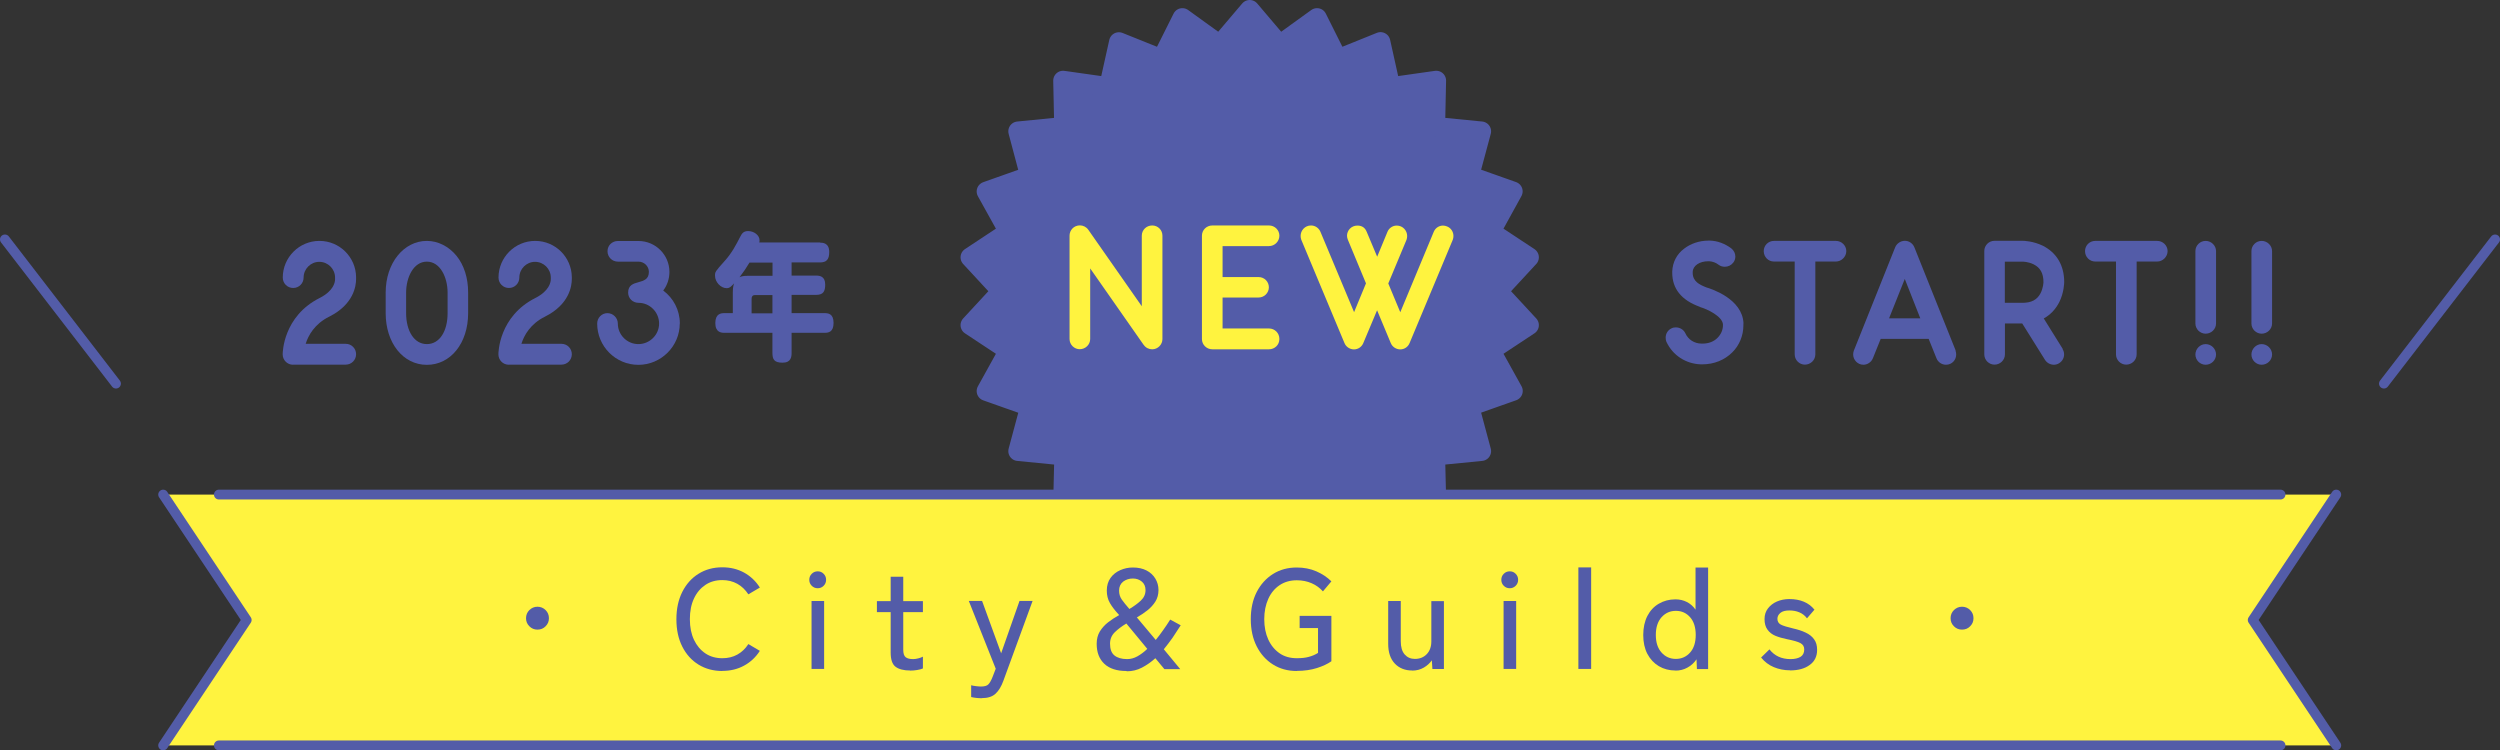 <?xml version="1.0" encoding="UTF-8"?><svg id="_レイヤー_2" xmlns="http://www.w3.org/2000/svg" viewBox="0 0 254.36 76.34"><rect x="0" y="0" width="254.36" height="76.34" fill="#333333" stroke="none"/><defs><style>.cls-1{fill:#535ca8;}.cls-2{fill:#fff33f;}.cls-3,.cls-4{fill:none;stroke:#535ca8;stroke-linecap:round;stroke-linejoin:round;}.cls-4{stroke-width:2px;}</style></defs><g id="_ワーク"><g><g><g><polygon class="cls-1" points="152.38 29.63 155.57 26.18 151.65 23.59 153.92 19.47 149.49 17.9 150.71 13.36 146.03 12.9 146.13 8.2 141.48 8.86 140.46 4.27 136.1 6.03 134 1.83 130.19 4.58 127.15 1 124.11 4.58 120.3 1.83 118.2 6.03 113.84 4.28 112.82 8.86 108.16 8.2 108.26 12.9 103.59 13.36 104.8 17.91 100.37 19.48 102.65 23.59 98.73 26.18 101.92 29.63 98.73 33.08 102.65 35.67 100.37 39.79 104.81 41.36 103.59 45.9 108.27 46.36 108.16 51.06 112.82 50.4 113.84 54.98 118.2 53.23 120.3 57.43 124.1 54.68 127.15 58.26 130.19 54.68 134 57.43 136.1 53.23 140.46 54.98 141.48 50.39 146.14 51.06 146.03 46.36 150.71 45.9 149.49 41.35 153.93 39.78 151.65 35.67 155.57 33.08 152.38 29.63"/><polygon class="cls-4" points="152.38 29.63 155.57 26.18 151.65 23.59 153.92 19.47 149.49 17.9 150.71 13.36 146.03 12.9 146.13 8.2 141.48 8.86 140.46 4.27 136.1 6.03 134 1.83 130.19 4.58 127.15 1 124.11 4.58 120.3 1.83 118.2 6.03 113.84 4.28 112.82 8.86 108.16 8.2 108.26 12.9 103.59 13.36 104.8 17.91 100.37 19.48 102.65 23.59 98.73 26.18 101.92 29.63 98.73 33.08 102.65 35.67 100.37 39.79 104.81 41.36 103.59 45.9 108.27 46.36 108.16 51.06 112.82 50.4 113.84 54.98 118.2 53.23 120.3 57.43 124.1 54.68 127.15 58.26 130.19 54.68 134 57.43 136.1 53.23 140.46 54.98 141.48 50.39 146.14 51.06 146.03 46.36 150.71 45.9 149.49 41.35 153.93 39.78 151.65 35.67 155.57 33.08 152.38 29.63"/></g><g><path class="cls-2" d="M116.36,35.09l-5.44-7.78v7.18c0,.58-.49,1.04-1.06,1.04s-1.04-.47-1.04-1.04v-10.52c0-.54,.43-1.04,1.06-1.04,.32,0,.65,.16,.85,.45l5.44,7.78v-7.18c0-.58,.47-1.04,1.06-1.04s1.04,.47,1.04,1.04v10.52c0,.56-.47,1.04-1.04,1.04-.34,0-.67-.16-.86-.45Z"/><path class="cls-2" d="M130.17,34.5c0,.58-.47,1.04-1.06,1.04h-5.76c-.59,0-1.06-.47-1.06-1.04v-10.52c0-.58,.47-1.04,1.06-1.04h5.76c.59,0,1.06,.47,1.06,1.04s-.47,1.06-1.06,1.06h-4.72v3.15h3.67c.58,0,1.04,.47,1.04,1.04s-.47,1.04-1.04,1.04h-3.67v3.15h4.72c.59,0,1.06,.47,1.06,1.06Z"/><path class="cls-2" d="M147.88,24c0,.13-.02,.27-.07,.4l-4.39,10.5c-.16,.4-.54,.65-.95,.65s-.81-.25-.97-.65l-1.39-3.33-1.4,3.33c-.16,.4-.54,.65-.95,.65s-.81-.25-.97-.65l-4.39-10.5c-.05-.13-.07-.27-.07-.4,0-.54,.43-1.06,1.06-1.06,.41,0,.79,.25,.96,.65l3.42,8.17,1.21-2.93-1.84-4.43c-.05-.13-.09-.27-.09-.41,0-.54,.43-1.04,1.06-1.04,.5,0,.79,.25,.95,.65l1.06,2.52,1.04-2.52c.16-.4,.54-.65,.95-.65,.63,0,1.06,.52,1.06,1.06,0,.13-.02,.27-.07,.4l-1.85,4.43,1.22,2.93,3.4-8.17c.16-.4,.54-.65,.95-.65,.14,0,.29,.04,.41,.09,.41,.16,.65,.56,.65,.97Z"/></g></g><g><g><polygon class="cls-2" points="237.7 75.84 16.6 75.84 25.1 63.08 16.6 50.32 237.7 50.32 229.2 63.08 237.7 75.84"/><g><path class="cls-1" d="M54.68,64.06c-.32,0-.59-.11-.82-.34s-.34-.5-.34-.82,.11-.6,.34-.83c.23-.22,.5-.34,.82-.34s.6,.11,.83,.34,.34,.5,.34,.83-.11,.59-.34,.82c-.22,.23-.5,.34-.83,.34Z"/><path class="cls-1" d="M73.49,68.27c-.91,0-1.72-.22-2.42-.65-.7-.43-1.25-1.04-1.65-1.83-.4-.79-.6-1.71-.6-2.78s.2-1.99,.6-2.79c.4-.79,.95-1.41,1.65-1.84,.7-.44,1.51-.66,2.42-.66,.83,0,1.56,.18,2.22,.54,.65,.36,1.19,.87,1.6,1.52l-1.17,.69c-.3-.46-.67-.82-1.12-1.07-.45-.25-.96-.38-1.53-.38-.65,0-1.23,.16-1.72,.49s-.88,.78-1.16,1.38c-.28,.59-.42,1.29-.42,2.11s.14,1.5,.42,2.1c.28,.59,.67,1.05,1.16,1.38s1.07,.49,1.72,.49c.57,0,1.08-.12,1.53-.37,.45-.25,.83-.61,1.12-1.07l1.17,.69c-.41,.64-.95,1.15-1.6,1.5-.65,.36-1.39,.54-2.22,.54Z"/><path class="cls-1" d="M83.2,59.85c-.24,0-.44-.08-.61-.25s-.25-.37-.25-.61,.08-.44,.25-.61,.37-.25,.61-.25,.43,.08,.6,.25c.17,.17,.25,.37,.25,.61s-.08,.44-.25,.61c-.17,.17-.37,.25-.6,.25Zm-.63,8.21v-6.91h1.28v6.91h-1.28Z"/><path class="cls-1" d="M92.6,68.22c-.65,0-1.15-.13-1.48-.38-.34-.25-.5-.74-.5-1.46v-4.1h-1.4v-1.12h1.4v-2.48h1.28v2.48h2v1.12h-2v3.83c0,.37,.08,.63,.25,.76,.17,.13,.42,.19,.76,.19,.17,0,.35-.03,.54-.08,.19-.05,.34-.11,.45-.17v1.2c-.15,.07-.35,.12-.59,.16-.24,.04-.48,.06-.71,.06Z"/><path class="cls-1" d="M99.92,71.04c-.41,0-.78-.04-1.11-.12v-1.2c.14,.04,.3,.07,.48,.09,.18,.02,.35,.04,.51,.04,.36,0,.62-.07,.76-.22,.14-.14,.29-.4,.43-.76l.32-.83-2.74-6.9h1.35l1.94,5.33,1.87-5.33h1.33l-2.97,8.12c-.21,.58-.48,1.03-.8,1.32-.32,.3-.79,.45-1.39,.45Z"/><path class="cls-1" d="M114.61,68.27c-.98,0-1.73-.24-2.25-.73-.52-.49-.78-1.17-.78-2.04,0-.48,.11-.9,.32-1.25,.22-.35,.5-.67,.85-.94s.72-.51,1.12-.73c-.41-.44-.73-.85-.94-1.22-.22-.38-.32-.8-.32-1.27,0-.51,.13-.94,.38-1.29,.25-.35,.58-.61,.99-.79s.83-.27,1.28-.27c.54,0,1,.1,1.39,.3,.39,.2,.69,.48,.9,.83s.32,.74,.32,1.17-.11,.84-.32,1.17c-.21,.33-.48,.63-.81,.89-.33,.26-.69,.5-1.07,.72l1.92,2.29c.25-.31,.5-.63,.74-.98,.25-.34,.49-.71,.73-1.09l1.07,.58c-.27,.43-.55,.85-.83,1.27-.29,.41-.59,.8-.89,1.17l1.67,2.02h-1.61l-.92-1.11c-.43,.39-.89,.71-1.37,.96-.48,.25-.99,.37-1.54,.37Zm.07-1.21c.35,0,.7-.09,1.04-.28s.68-.44,1.01-.76l-2.13-2.58c-.45,.27-.84,.56-1.17,.88-.33,.32-.49,.71-.49,1.17,0,.56,.15,.96,.45,1.2,.3,.24,.73,.37,1.27,.37Zm.23-5.1c.45-.27,.84-.55,1.16-.85,.32-.3,.48-.65,.48-1.07,0-.36-.12-.65-.37-.86-.25-.21-.55-.32-.92-.32-.38,0-.71,.11-.99,.32-.27,.22-.41,.52-.41,.91,0,.35,.09,.65,.28,.92,.19,.26,.44,.58,.76,.94Z"/><path class="cls-1" d="M131.93,68.27c-.9,0-1.71-.22-2.41-.66s-1.26-1.06-1.66-1.85-.6-1.71-.6-2.76,.2-1.98,.6-2.76,.96-1.4,1.66-1.84,1.51-.66,2.41-.66c.73,0,1.4,.13,2,.39,.6,.26,1.11,.6,1.53,1.02l-.86,1.02c-.31-.35-.69-.63-1.15-.83-.46-.2-.96-.3-1.51-.3-.67,0-1.26,.17-1.75,.5s-.88,.79-1.15,1.39c-.27,.6-.41,1.29-.41,2.07s.14,1.48,.41,2.07c.27,.59,.66,1.06,1.15,1.4s1.08,.5,1.75,.5c.48,0,.89-.04,1.23-.14,.34-.09,.65-.22,.93-.4v-2.53h-1.87v-1.24h3.23v4.62c-.38,.27-.87,.5-1.47,.69-.6,.19-1.28,.29-2.04,.29Z"/><path class="cls-1" d="M143.69,68.22c-.73,0-1.32-.23-1.77-.7s-.68-1.14-.68-2.02v-4.35h1.28v4.09c0,.6,.13,1.04,.4,1.35,.27,.3,.61,.45,1.04,.45,.49,0,.89-.16,1.2-.48,.31-.32,.47-.76,.47-1.3v-4.1h1.28v6.91h-1.17l-.06-.89c-.2,.29-.47,.54-.81,.74s-.74,.31-1.19,.31Z"/><path class="cls-1" d="M153.61,59.85c-.24,0-.44-.08-.61-.25s-.25-.37-.25-.61,.08-.44,.25-.61,.37-.25,.61-.25,.43,.08,.6,.25,.25,.37,.25,.61-.08,.44-.25,.61-.37,.25-.6,.25Zm-.63,8.21v-6.91h1.28v6.91h-1.28Z"/><path class="cls-1" d="M160.59,68.06v-10.33h1.3v10.33h-1.3Z"/><path class="cls-1" d="M170.47,68.22c-.63,0-1.2-.15-1.69-.44-.49-.29-.88-.71-1.17-1.25-.28-.54-.42-1.18-.42-1.92s.14-1.39,.42-1.94c.28-.54,.67-.96,1.17-1.25s1.06-.44,1.69-.44c.42,0,.81,.09,1.16,.27,.35,.18,.65,.44,.88,.78v-4.29h1.28v10.33h-1.14l-.04-.99c-.24,.35-.54,.64-.92,.84-.37,.21-.78,.31-1.23,.31Zm.04-1.18c.58,0,1.07-.22,1.45-.65,.38-.43,.57-1.03,.57-1.79s-.19-1.37-.57-1.8c-.38-.43-.86-.65-1.45-.65s-1.07,.22-1.46,.65c-.38,.43-.58,1.03-.58,1.8s.19,1.35,.58,1.79c.38,.43,.87,.65,1.46,.65Z"/><path class="cls-1" d="M182.12,68.2c-.59,0-1.13-.11-1.64-.32-.51-.21-.94-.54-1.3-.98l.85-.83c.52,.66,1.23,.99,2.15,.99,.42,0,.76-.08,1.01-.23,.25-.15,.38-.41,.38-.76,0-.29-.13-.5-.39-.64-.26-.14-.72-.27-1.38-.4-.43-.09-.82-.2-1.16-.34-.34-.14-.61-.35-.81-.63-.2-.27-.3-.63-.3-1.07s.12-.79,.35-1.09c.23-.3,.54-.54,.91-.7s.8-.25,1.26-.25c1.12,0,1.98,.36,2.56,1.08l-.76,.88c-.21-.28-.47-.48-.78-.61-.31-.13-.64-.19-1.01-.19-.41,0-.72,.08-.92,.25-.2,.17-.3,.37-.3,.6,0,.27,.12,.47,.35,.59,.23,.12,.65,.25,1.25,.39,.48,.11,.9,.24,1.27,.42,.37,.17,.66,.4,.86,.68,.21,.28,.31,.64,.31,1.08,0,.66-.25,1.18-.76,1.54-.5,.37-1.17,.55-1.99,.55Z"/><path class="cls-1" d="M199.62,64.06c-.32,0-.59-.11-.82-.34s-.34-.5-.34-.82,.11-.6,.34-.83c.23-.22,.5-.34,.82-.34s.6,.11,.83,.34,.34,.5,.34,.83-.11,.59-.34,.82c-.22,.23-.5,.34-.83,.34Z"/></g></g><line class="cls-3" x1="232.03" y1="75.84" x2="22.27" y2="75.84"/><line class="cls-3" x1="22.27" y1="50.32" x2="232.03" y2="50.32"/><polyline class="cls-3" points="237.7 50.32 229.2 63.08 237.7 75.84"/><polyline class="cls-3" points="16.6 75.84 25.1 63.08 16.6 50.32"/></g><g><g><g><path class="cls-1" d="M29.82,37.11c-.59,0-1.06-.47-1.06-1.06,0-.16,.04-3.87,3.78-5.74,1.41-.72,1.55-1.6,1.55-1.89v-.18c0-.88-.72-1.6-1.6-1.6s-1.6,.72-1.6,1.6c0,.59-.47,1.06-1.06,1.06s-1.06-.47-1.06-1.06c0-2.05,1.67-3.73,3.73-3.73s3.71,1.66,3.73,3.69v.18c0,.72-.25,2.59-2.72,3.83-1.5,.74-2.14,1.91-2.41,2.77h4.07c.59,0,1.06,.47,1.06,1.06s-.47,1.06-1.06,1.06h-5.33Z"/><path class="cls-1" d="M47.63,29.77v2.09c0,3.06-1.78,5.26-4.2,5.26s-4.19-2.23-4.19-5.26v-2.09c0-3.02,1.85-5.26,4.19-5.26,1.13,0,2.23,.56,3.01,1.51,.77,.95,1.19,2.25,1.19,3.74Zm-2.09,0c0-1.53-.74-3.15-2.11-3.15s-2.11,1.62-2.11,3.15v2.09c0,1.8,.81,3.15,2.11,3.15s2.11-1.31,2.11-3.15v-2.09Z"/><path class="cls-1" d="M51.77,37.11c-.59,0-1.06-.47-1.06-1.06,0-.16,.04-3.87,3.78-5.74,1.4-.72,1.55-1.6,1.55-1.89v-.18c0-.88-.72-1.6-1.6-1.6s-1.6,.72-1.6,1.6c0,.59-.47,1.06-1.06,1.06s-1.06-.47-1.06-1.06c0-2.05,1.67-3.73,3.73-3.73s3.71,1.66,3.73,3.69v.18c0,.72-.25,2.59-2.72,3.83-1.5,.74-2.14,1.91-2.41,2.77h4.07c.59,0,1.06,.47,1.06,1.06s-.47,1.06-1.06,1.06h-5.33Z"/><path class="cls-1" d="M69.16,32.92c0,2.3-1.89,4.2-4.21,4.2s-4.19-1.89-4.19-4.2c0-.59,.47-1.06,1.04-1.06s1.06,.47,1.06,1.06c0,1.15,.94,2.09,2.09,2.09s2.11-.94,2.11-2.09-.94-2.11-2.09-2.11c-.59,0-1.06-.45-1.06-1.04,0-1.53,2.11-.59,2.11-2.11,0-.58-.49-1.04-1.06-1.04h-2.09c-.59,0-1.06-.47-1.06-1.06s.47-1.04,1.06-1.04h2.09c1.75,0,3.15,1.42,3.15,3.15,0,.7-.23,1.37-.63,1.89,1.03,.77,1.69,1.98,1.69,3.37Z"/></g><g><path class="cls-1" d="M177.38,32.92v.18c0,1.04-.41,2.04-1.13,2.75-.79,.79-1.87,1.22-3.06,1.22h-.14c-1.53-.05-2.86-.92-3.49-2.27-.07-.14-.09-.31-.09-.45,0-.4,.22-.77,.61-.95,.14-.07,.29-.09,.43-.09,.4,0,.79,.22,.97,.61,.29,.63,.9,1.03,1.64,1.04h.09c.63,0,1.15-.2,1.53-.58,.36-.36,.56-.81,.56-1.3v-.07c-.05-.83-1.62-1.57-2.3-1.76l-.07-.04c-1.86-.67-2.79-1.84-2.79-3.46v-.14c.04-.92,.45-1.75,1.22-2.32,.65-.5,1.53-.81,2.47-.81h.16c.76,.02,1.53,.32,2.16,.79,.27,.22,.41,.52,.41,.83,0,.22-.07,.45-.22,.63-.22,.27-.52,.41-.85,.41-.22,0-.43-.05-.63-.2-.27-.22-.63-.34-.95-.36h-.11c-.88,0-1.57,.45-1.58,1.1v.07c0,.88,.68,1.21,1.39,1.49,.54,.16,3.67,1.17,3.78,3.66Z"/><path class="cls-1" d="M186.79,24.51c.58,0,1.06,.47,1.06,1.04s-.49,1.06-1.06,1.06h-2.09v9.45c0,.58-.49,1.04-1.06,1.04s-1.04-.47-1.04-1.04v-9.45h-2.11c-.58,0-1.04-.47-1.04-1.06s.47-1.04,1.04-1.04h6.3Z"/><path class="cls-1" d="M198.96,35.67c.05,.13,.07,.27,.07,.4,0,.54-.41,1.04-1.04,1.04-.41,0-.81-.25-.97-.67l-.79-1.96h-4.88l-.79,1.96c-.16,.41-.56,.67-.97,.67-.61,0-1.04-.52-1.04-1.04,0-.14,.02-.27,.07-.4l4.2-10.5c.16-.4,.56-.67,.99-.67s.81,.27,.97,.67l4.2,10.5Zm-3.58-3.28l-1.58-4.01-1.6,4.01h3.19Z"/><path class="cls-1" d="M209.85,35.51c.11,.18,.16,.36,.16,.56,0,.34-.18,.68-.5,.88-.16,.11-.36,.16-.54,.16-.36,0-.7-.18-.9-.49l-2.32-3.71h-1.76v3.15c0,.58-.49,1.04-1.06,1.04s-1.04-.47-1.04-1.04v-10.52c0-.58,.47-1.04,1.04-1.04h2.86c.11,0,1.06,.02,2.05,.5,1.4,.7,2.18,2,2.18,3.69,0,.11-.02,1.08-.5,2.05-.38,.74-.92,1.3-1.58,1.66l1.93,3.1Zm-5.87-4.7h1.8c.9,0,1.48-.31,1.82-.95,.29-.54,.31-1.12,.31-1.15,0-.9-.32-1.48-1.01-1.82-.54-.27-1.12-.27-1.12-.27h-1.8v4.2Z"/><path class="cls-1" d="M219.48,24.51c.58,0,1.06,.47,1.06,1.04s-.49,1.06-1.06,1.06h-2.09v9.45c0,.58-.49,1.04-1.06,1.04s-1.04-.47-1.04-1.04v-9.45h-2.11c-.58,0-1.04-.47-1.04-1.06s.47-1.04,1.04-1.04h6.3Z"/><path class="cls-1" d="M225.47,25.55v7.36c0,.58-.49,1.04-1.06,1.04s-1.04-.47-1.04-1.04v-7.36c0-.58,.47-1.04,1.04-1.04s1.06,.47,1.06,1.04Zm0,10.52c0,.58-.49,1.04-1.06,1.04s-1.04-.47-1.04-1.04,.47-1.06,1.04-1.06,1.06,.47,1.06,1.06Z"/><path class="cls-1" d="M231.17,25.55v7.36c0,.58-.49,1.04-1.06,1.04s-1.04-.47-1.04-1.04v-7.36c0-.58,.47-1.04,1.04-1.04s1.06,.47,1.06,1.04Zm0,10.52c0,.58-.49,1.04-1.06,1.04s-1.04-.47-1.04-1.04,.47-1.06,1.04-1.06,1.06,.47,1.06,1.06Z"/></g><path class="cls-1" d="M83.44,24.69c.23,0,.93,0,.93,.95,0,.77-.29,1.06-.93,1.06h-2.9v1.34h2.51c.35,0,.91,.07,.91,.91,0,.7-.2,1.05-.91,1.05h-2.51v1.86h3.35c.34,0,.92,.03,.92,.99s-.54,1.01-.92,1.01h-3.35v2.03c0,.42-.05,1.01-.92,1.01s-1.03-.35-1.03-1.01v-2.03h-4.89c-.3,0-.92-.03-.92-.99s.58-1.01,.92-1.01h.86v-2.13c0-.52,.08-.74,.13-.9-.29,.31-.44,.49-.76,.49-.59,0-1.18-.62-1.18-1.26,0-.41,.01-.42,1-1.53,.71-.78,1.18-1.69,1.55-2.42,.19-.36,.34-.6,.82-.6,.58,0,1.16,.41,1.16,.94,0,.1-.01,.17-.03,.22h6.2Zm-7.18,2.02c-.42,.69-.53,.84-1.02,1.5,.11-.06,.31-.15,.86-.15h2.5v-1.34h-2.33Zm2.33,5.17v-1.86h-1.78c-.23,0-.34,.14-.34,.38v1.48h2.12Z"/></g><line class="cls-3" x1=".5" y1="24.36" x2="11.8" y2="39.03"/><line class="cls-3" x1="253.86" y1="24.36" x2="242.55" y2="39.03"/></g></g></g></svg>